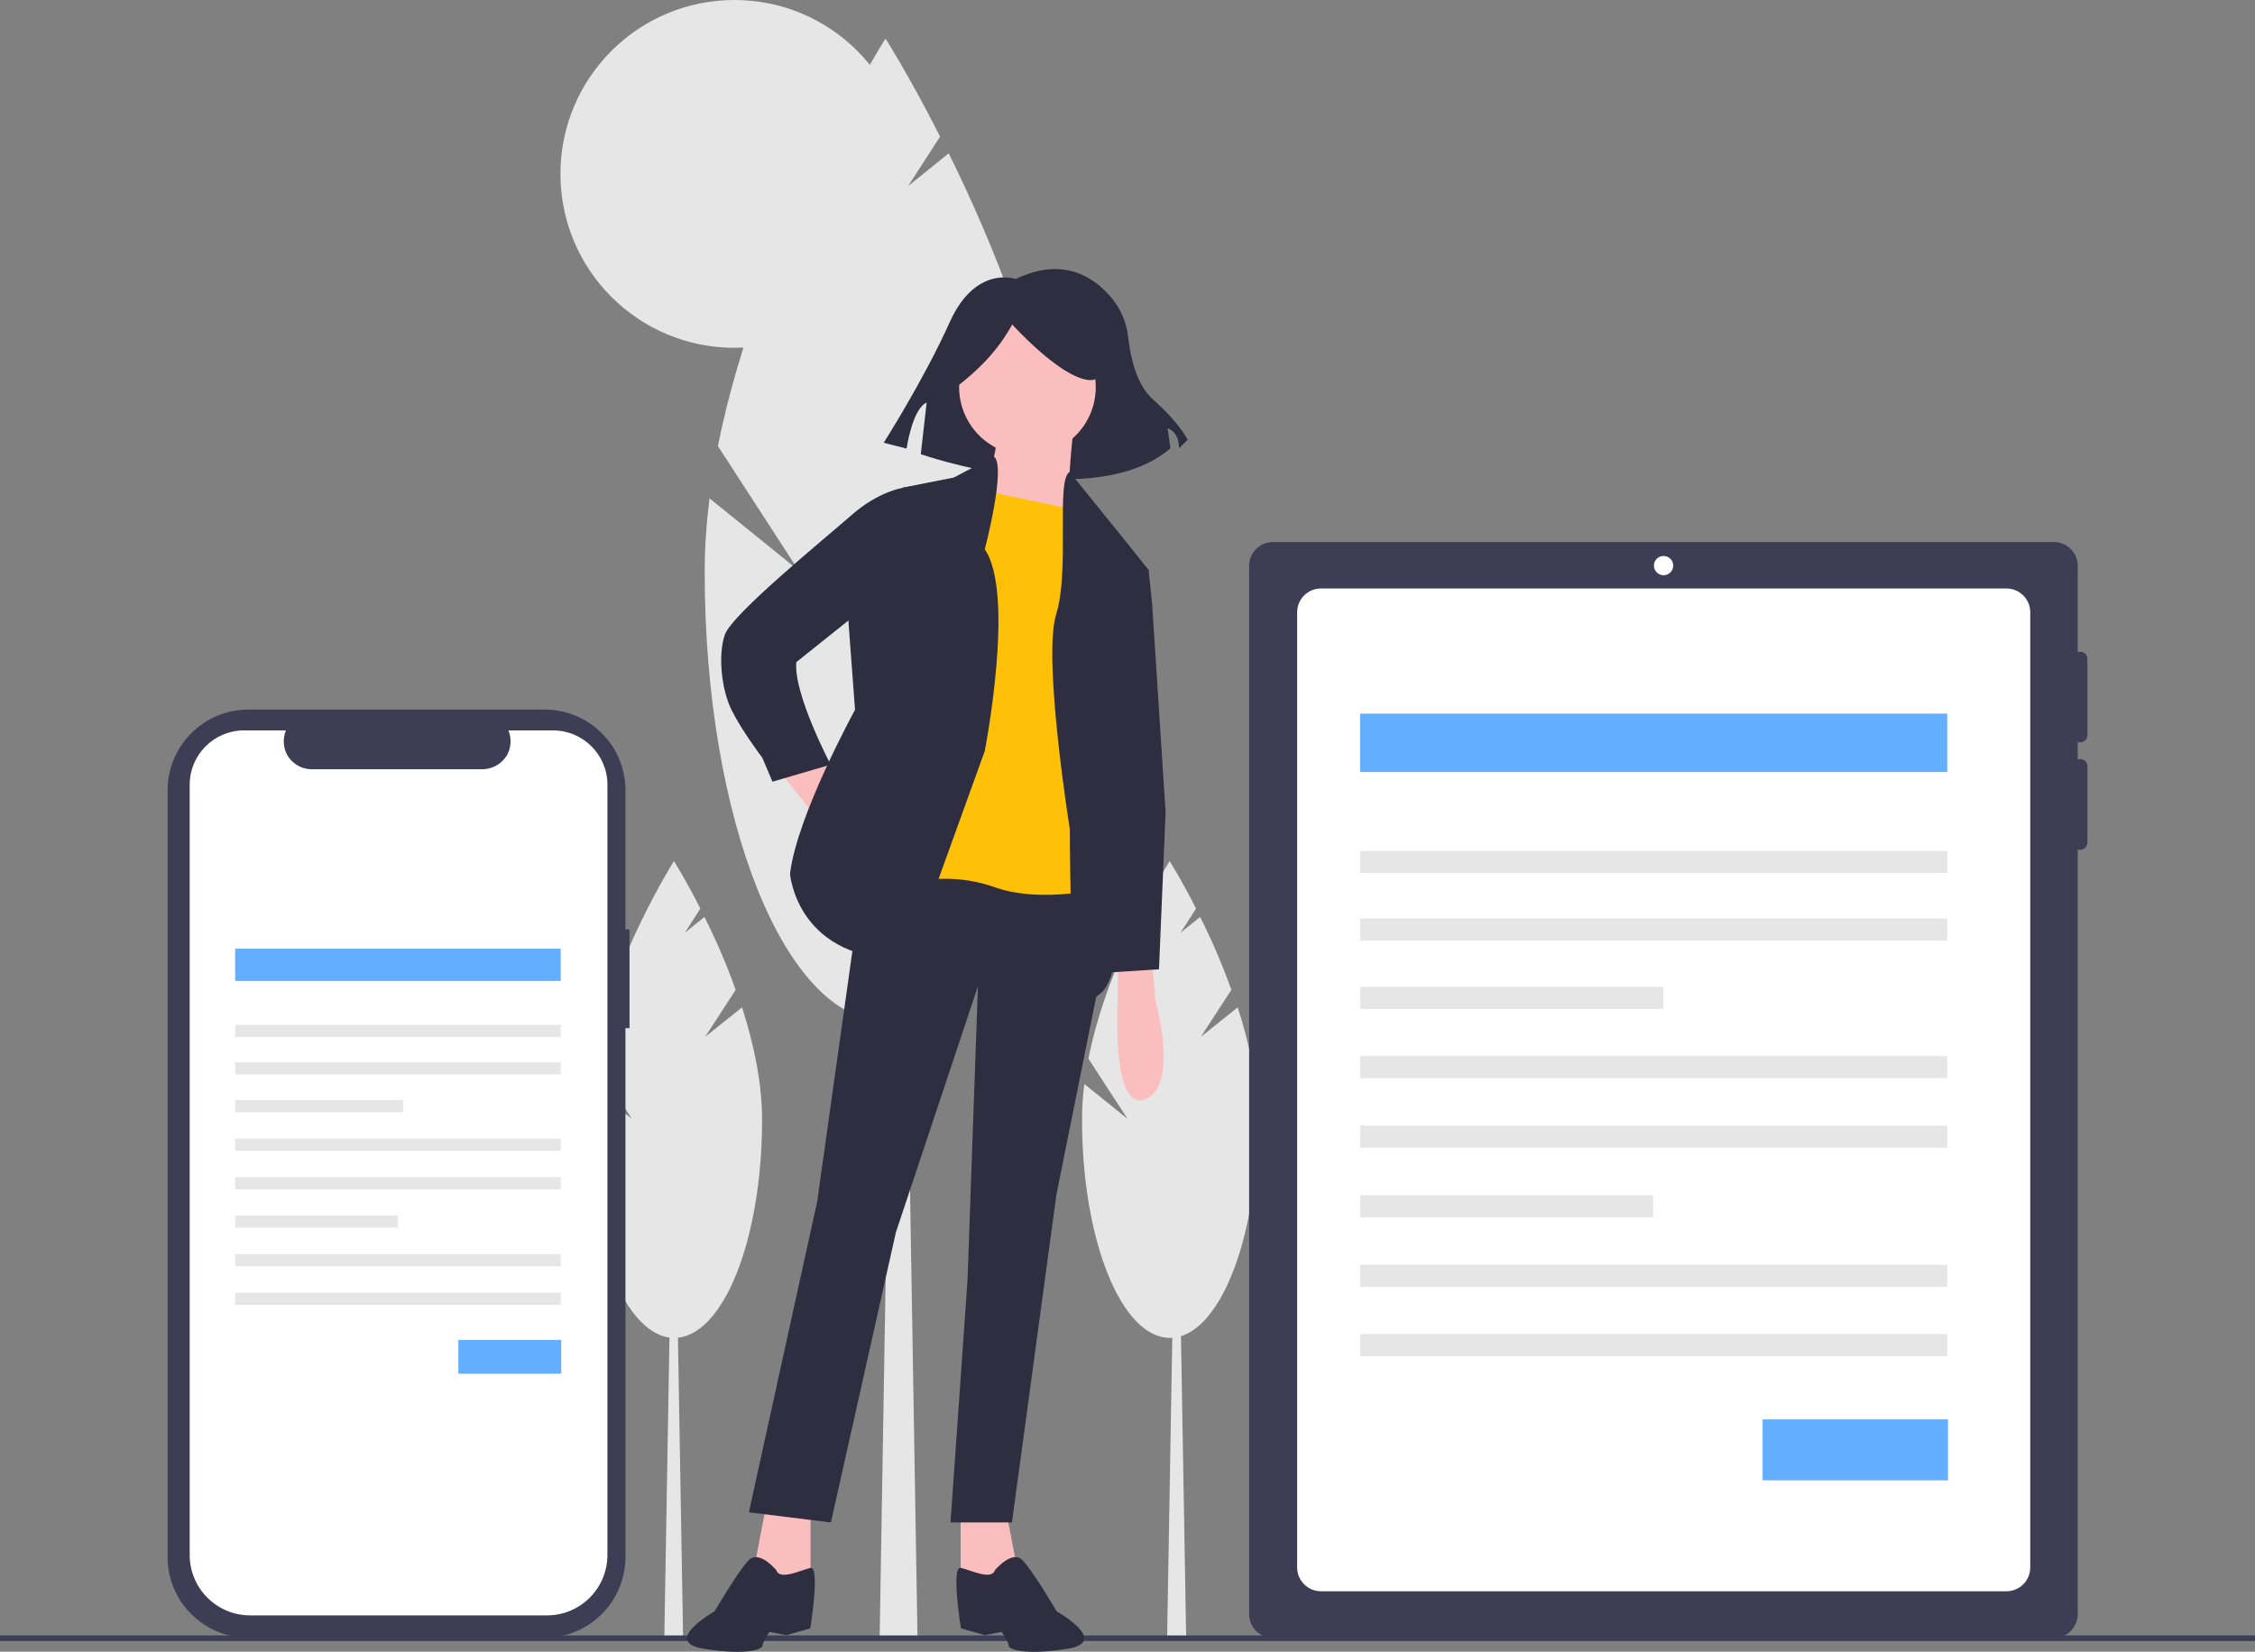 <?xml version="1.0" encoding="utf-8"?>
<!-- Generator: Adobe Illustrator 22.0.1, SVG Export Plug-In . SVG Version: 6.00 Build 0)  -->
<svg version="1.1" id="a259f86b-03f4-47ac-adca-e0b316d45eda"
	 xmlns="http://www.w3.org/2000/svg" xmlns:xlink="http://www.w3.org/1999/xlink" x="0px" y="0px" viewBox="0 0 888 650.6"
	 style="enable-background:new 0 0 888 650.6;" xml:space="preserve">
<rect x="0" y="0" width="888" height="650.6" fill="#808080" stroke="none"/>
<style type="text/css">
	.st0{fill:#E6E6E6;}
	.st1{fill:#3F3D56;}
	.st2{fill:#FFFFFF;}
	.st3{fill:#64AEFF;}
	.st4{fill:#2F2E41;}
	.st5{fill:#FBBEBE;}
	.st6{fill:#FFC107;}
</style>
<title>mobile_devices</title>
<polygon class="st0" points="467.1,645.1 459.6,645.1 462.1,499.9 464.6,499.9 "/>
<path class="st0" d="M472.9,408.4l12-18.5c-3.5-9.8-7.6-19.4-12.3-28.7l-7.7,6.2l6.1-9.5c-5.8-11.5-10.4-18.7-10.4-18.7
	s-24,37.8-32,77.8l15.4,23.7l-17-13.7c-0.6,4.7-0.9,9.4-0.9,14.1c0,47.4,15.5,85.9,34.6,85.9s34.6-38.4,34.6-85.9
	c0-14.7-3.3-30.1-7.9-44.3L472.9,408.4z"/>
<polygon class="st0" points="269,645.1 261.6,645.1 264.1,499.9 266.5,499.9 "/>
<path class="st0" d="M277.7,408.4l12-18.5c-3.5-9.8-7.6-19.4-12.3-28.7l-7.7,6.2l6.1-9.5c-5.8-11.5-10.4-18.7-10.4-18.7
	s-24,37.8-32,77.8l15.4,23.7l-17-13.7c-0.6,4.7-0.9,9.4-0.9,14.1c0,47.4,15.5,85.9,34.6,85.9s34.6-38.4,34.6-85.9
	c0-14.7-3.3-30.1-7.9-44.3L277.7,408.4z"/>
<polygon class="st0" points="361.3,644.7 346.4,644.7 351.4,346 356.3,346 "/>
<path class="st0" d="M374.2,157.7l24.7-38.1c-7.3-20.2-15.8-40-25.3-59.2l-16,12.9l12.6-19.5c-12-23.7-21.5-38.6-21.5-38.6
	s-49.5,78-66,160.5l31.7,48.9l-35-28.3c-1.2,9.6-1.9,19.3-1.9,29c0,97.8,31.9,177,71.3,177S420,323,420,225.2
	c0-30.3-6.9-62-16.3-91.4L374.2,157.7z"/>
<circle class="st0" cx="289.2" cy="68.5" r="68.5"/>
<rect y="644.2" class="st1" width="888" height="2.2"/>
<path class="st1" d="M819.2,292.4c1.6,0,2.8-1.3,2.8-2.8v0v-30.1c0-1.5-1.2-2.8-2.8-2.8c-0.3,0-0.7,0.1-1,0.2v-34
	c0-5.2-4.2-9.4-9.4-9.4h0H501.3c-5.2,0-9.4,4.2-9.4,9.4c0,0,0,0,0,0v412.9c0,5.2,4.2,9.4,9.4,9.4h307.5c5.2,0,9.4-4.2,9.4-9.4V334.6
	c1.4,0.5,3.1-0.2,3.6-1.7c0.1-0.3,0.2-0.7,0.2-1v-30.1c0-1.5-1.2-2.8-2.8-2.8c-0.3,0-0.7,0.1-1,0.2v-6.9
	C818.6,292.4,818.9,292.4,819.2,292.4z"/>
<path class="st2" d="M790.1,231.8c5.2,0,9.4,4.2,9.4,9.4c0,0,0,0,0,0v376.2c0,5.2-4.2,9.4-9.4,9.4H520.2c-5.2,0-9.4-4.2-9.4-9.4
	V241.2c0-5.2,4.2-9.4,9.4-9.4H790.1"/>
<circle class="st2" cx="655.1" cy="222.8" r="3.8"/>
<rect x="535.6" y="281.1" class="st3" width="231.2" height="23"/>
<rect x="535.6" y="335.2" class="st0" width="231.2" height="8.7"/>
<rect x="535.6" y="361.8" class="st0" width="231.2" height="8.7"/>
<rect x="535.6" y="388.7" class="st0" width="119.4" height="8.7"/>
<rect x="535.6" y="416" class="st0" width="231.2" height="8.7"/>
<rect x="535.6" y="443.4" class="st0" width="231.2" height="8.7"/>
<rect x="535.6" y="470.8" class="st0" width="115.4" height="8.7"/>
<rect x="535.6" y="498.2" class="st0" width="231.2" height="8.7"/>
<rect x="535.6" y="525.5" class="st0" width="231.2" height="8.7"/>
<rect x="694.1" y="559.1" class="st3" width="73" height="24"/>
<path class="st1" d="M247.9,366.1h-1.6v-54.8c0-17.6-14.3-31.8-31.8-31.8h0H97.8c-17.6,0-31.8,14.3-31.8,31.8c0,0,0,0,0,0v302
	c0,17.6,14.3,31.8,31.8,31.8h116.7c17.6,0,31.8-14.3,31.8-31.8V405h1.6L247.9,366.1z"/>
<path class="st2" d="M239.2,309.1v303.4c0,13.1-10.6,23.8-23.8,23.8l0,0H98.5c-13.1,0-23.8-10.6-23.8-23.8V309.1
	c0-11.8,9.6-21.4,21.4-21.4h16.5c-1.3,3.2-1.1,6.7,0.5,9.7c1.9,3.3,5.4,5.5,9.3,5.6h68c3.9-0.2,7.3-2.3,9.3-5.6
	c1.6-3,1.8-6.6,0.5-9.7h17.5C229.6,287.7,239.2,297.3,239.2,309.1z"/>
<g>
	<path class="st4" d="M400,109.9c0,0-15.8-5.7-26,17s-26,47.5-26,47.5l9,2.3c0,0,2.3-15.8,7.9-18.1l-2.3,20.3
		c0,0,67.8,23.7,98.3-2.3l-1.1-7.9c0,0,4.5,1.1,4.5,7.9l3.4-3.4c0,0-3.4-6.8-13.6-15.8c-6.7-5.9-9-17.2-9.8-24.3
		c-0.6-5.9-2.9-11.5-6.8-16C430.9,109.2,418.6,100.9,400,109.9z"/>
	<polygon class="st5" points="307.1,303.8 321.8,322.6 331.3,311.9 323.2,298.4 	"/>
	<polygon class="st5" points="301.7,593 296.3,621.2 309.7,627.9 319.2,621.2 319.2,593 	"/>
	<polygon class="st5" points="395.8,593 401.2,621.2 387.8,627.9 378.3,621.2 378.3,593 	"/>
	<polygon class="st4" points="340.7,338.8 321.8,473.3 294.9,595.7 327.2,599.7 352.8,485.4 385.1,388.5 381,504.2 374.3,599.7 
		398.5,599.7 416,470.6 435.3,374.6 434.8,338.8 	"/>
	<path class="st4" d="M305.7,618.5c0,0-6.7-8.1-10.8-4c-4,4-13.5,20.2-13.5,20.2s-21.5,12.1-4,14.8c17.5,2.7,22.9,0,22.9-1.3
		c0-1.3,2.7-5.4,2.7-5.4l6.7,1.3l9.4-2.7c0,0,4-24.8,0-23.8S307.1,622.6,305.7,618.5z"/>
	<path class="st4" d="M391.8,618.5c0,0,6.7-8.1,10.8-4c4,4,13.5,20.2,13.5,20.2s21.5,12.1,4,14.8c-17.5,2.7-22.9,0-22.9-1.3
		c0-1.3-2.7-5.4-2.7-5.4l-6.7,1.3l-9.4-2.7c0,0-4-24.8,0-23.8C382.4,618.5,390.4,622.6,391.8,618.5z"/>
	<circle class="st5" cx="404.6" cy="152.5" r="26.9"/>
	<path class="st5" d="M422.7,169.3c0,0-2.7,22.9-1.3,28.2c1.3,5.4,4,13.5,4,13.5l-43-8.1c0,0,12.1-25.6,9.4-29.6
		C389.1,169.3,422.7,169.3,422.7,169.3z"/>
	<path class="st6" d="M426.8,201.6l-44.4-9.4l-25.6,156c11.5-3.1,23.7-2.7,35,1.3c18.8,6.7,44.4,0,44.4,0l-5.4-146.6L426.8,201.6z"
		/>
	<path class="st4" d="M391.4,179.8l-15.8,8.3l-20.2,4L334,243.3l2.7,36.3c0,0-22.9,41.7-25.6,64.6c0,0,2.7,35,47.1,33.6l29.6-82
		c0,0,12.1-61.9,0-79.4C387.8,216.4,396.4,183.6,391.4,179.8z"/>
	<path class="st4" d="M363.5,192.2l-4.4-0.7l-3.7,0.7c0,0-9.4,1.3-20.2,10.8s-47.1,39-49.8,47.1c-2.7,8.1-1.3,21.5,2.7,29.6
		c4,8.1,12.1,18.8,12.1,18.8l4,9.4l22.9-6.7c0,0-14.8-28.2-13.5-40.4l26.9-21.5L363.5,192.2z"/>
	<path class="st4" d="M421.2,185.9l20.3,25.1l10.8,13.5l-13.5,45.7l-6.7,39c0,0,16.1,61.9,2.7,80.7c0,0-8.1,9.4-10.8-1.3
		s-2.7-61.9-2.7-61.9s-10.8-67.3-5.4-84.7C421.4,224.4,415.7,189,421.2,185.9z"/>
	<path class="st5" d="M440.2,380.5v13.5c0,0-2.7,44.4,10.8,39c13.5-5.4,4-39,4-39l-1.3-14.8L440.2,380.5z"/>
	<path class="st4" d="M374.6,153.9c10.2-7.4,18.5-15.9,24-26.1c0,0,18.8,20.9,30.2,21.9c11.5,1,1-25,1-25l-20.9-5.2l-19.8,2.1
		L373.5,132L374.6,153.9z"/>
	<polygon class="st4" points="441.6,220.4 452.3,224.4 453.7,237.9 459,319.9 456.4,381.8 436.2,383.1 429.5,314.5 426.8,239.2 	"/>
</g>
<rect x="92.6" y="373.7" class="st3" width="128.2" height="12.7"/>
<rect x="92.6" y="403.7" class="st0" width="128.2" height="4.8"/>
<rect x="92.6" y="418.4" class="st0" width="128.2" height="4.8"/>
<rect x="92.6" y="433.3" class="st0" width="66.2" height="4.8"/>
<rect x="92.6" y="448.5" class="st0" width="128.2" height="4.8"/>
<rect x="92.6" y="463.7" class="st0" width="128.2" height="4.8"/>
<rect x="92.6" y="478.8" class="st0" width="64" height="4.8"/>
<rect x="92.6" y="494" class="st0" width="128.2" height="4.8"/>
<rect x="92.6" y="509.2" class="st0" width="128.2" height="4.8"/>
<rect x="180.5" y="527.8" class="st3" width="40.5" height="13.3"/>
</svg>

